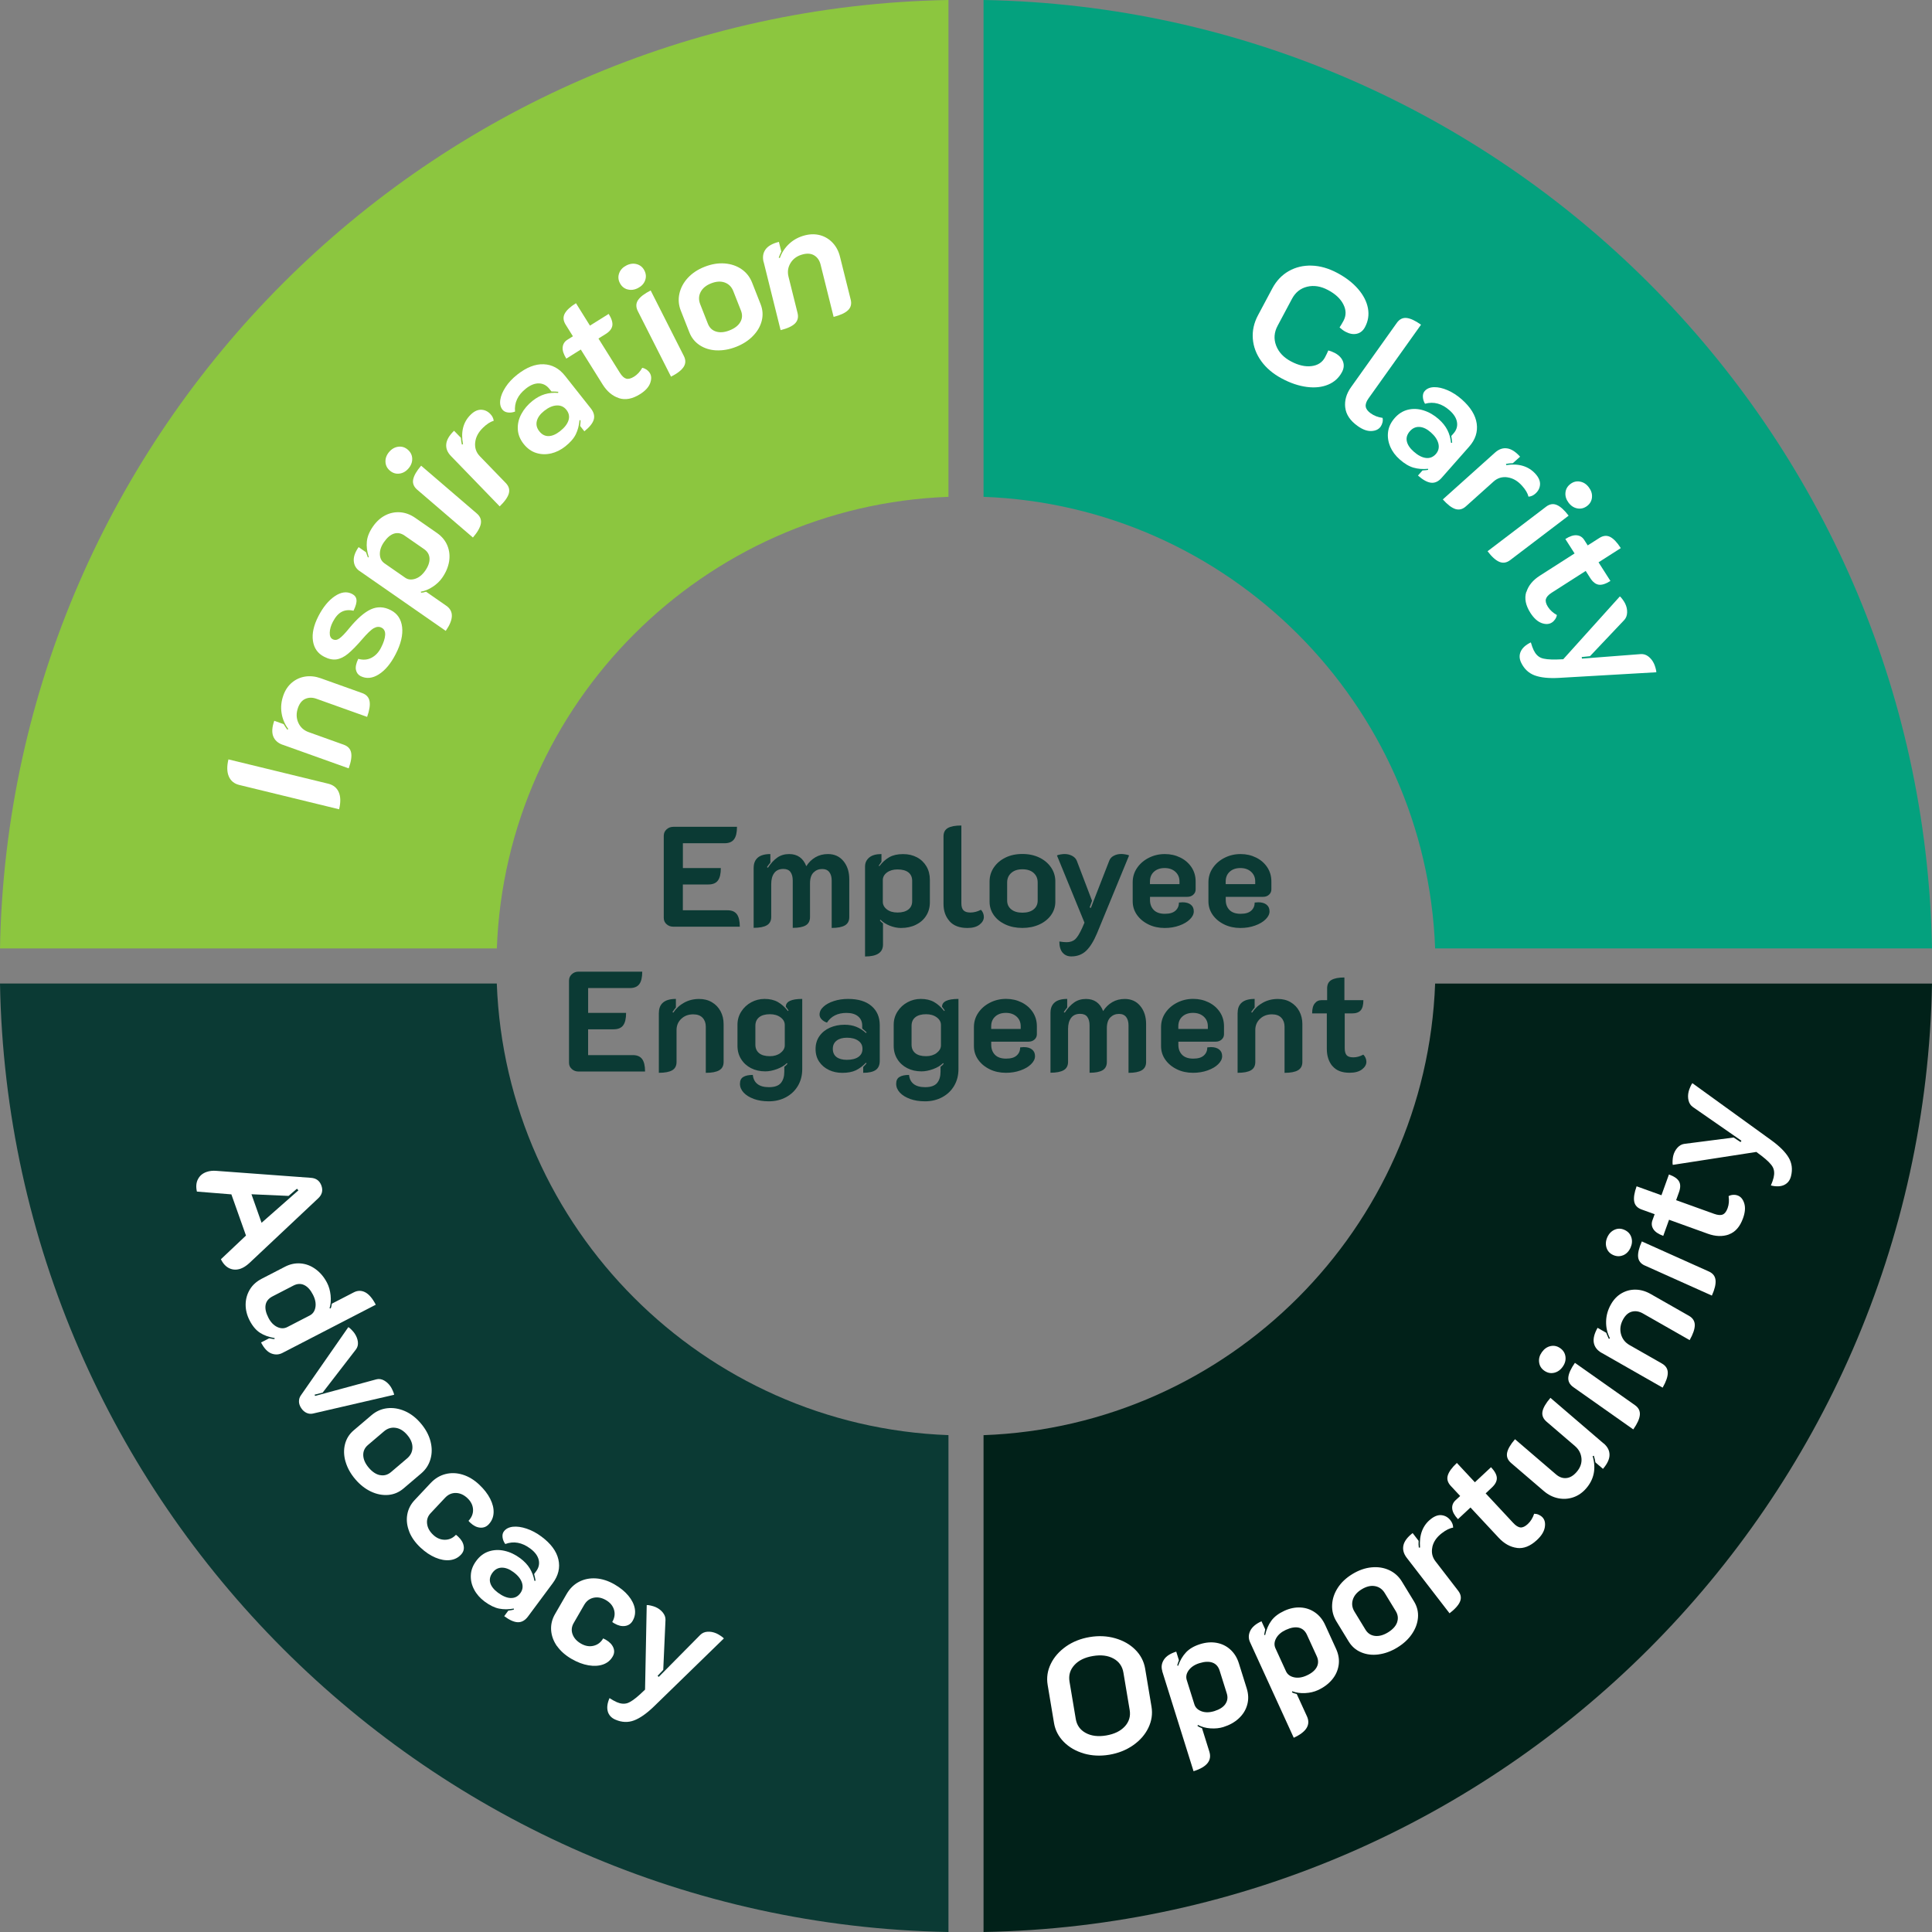 <?xml version="1.0" encoding="UTF-8"?>
<svg xmlns="http://www.w3.org/2000/svg" viewBox="0 0 500 500">
  <rect x="0" y="0" width="500" height="500" fill="#808080" stroke="none"/>
  <defs>
    <style>
      .cls-1 {
        fill: #0b3a34;
      }

      .cls-1, .cls-2, .cls-3, .cls-4, .cls-5 {
        stroke-width: 0px;
      }

      .cls-2 {
        fill: #04a17e;
      }

      .cls-3 {
        fill: #8cc63f;
      }

      .cls-4 {
        fill: #fff;
      }

      .cls-5 {
        fill: #012119;
      }
    </style>
  </defs>
  <g id="Layer_1" data-name="Layer 1">
    <g>
      <path class="cls-1" d="M245.46,371.42v128.58C111.18,497.59,2.39,388.81,0,254.53h128.57c2.33,63.4,53.48,114.55,116.88,116.88Z"/>
      <path class="cls-3" d="M245.46,0v128.58c-63.4,2.33-114.55,53.47-116.88,116.87H0C2.39,111.17,111.18,2.39,245.46,0Z"/>
      <path class="cls-2" d="M500,245.45h-128.59c-2.33-63.4-53.47-114.53-116.87-116.87V0c134.28,2.39,243.06,111.17,245.46,245.45Z"/>
      <path class="cls-5" d="M500,254.53c-2.39,134.28-111.17,243.06-245.46,245.47v-128.58c63.4-2.33,114.54-53.48,116.87-116.88h128.59Z"/>
    </g>
  </g>
  <g id="Layer_2_copy" data-name="Layer 2 copy">
    <g>
      <path class="cls-4" d="M61.93,203.15c-1.31-.32-2.21-1.05-2.71-2.21-.5-1.15-.53-2.62-.1-4.41l25.82,6.29c1.34.33,2.25,1.07,2.74,2.22.49,1.15.51,2.62.08,4.4l-25.82-6.29Z"/>
      <path class="cls-4" d="M73.15,192.75c-1.24-.44-2.06-1.19-2.45-2.22-.39-1.04-.29-2.37.28-3.99l2.43.87c.26.46.58.94.95,1.43l.25-.18c-.93-1.24-1.51-2.62-1.74-4.14-.24-1.51-.08-3.04.47-4.58.49-1.38,1.24-2.48,2.24-3.31,1-.83,2.14-1.34,3.43-1.54,1.29-.19,2.61-.05,3.96.43l10.77,3.85c1.08.39,1.71,1.08,1.9,2.09.19,1.01-.03,2.37-.63,4.07l-13.12-4.69c-1.03-.37-1.97-.36-2.84.01s-1.5,1.14-1.92,2.3c-.49,1.38-.47,2.66.06,3.86s1.43,2.02,2.7,2.47l9.07,3.25c1.08.39,1.72,1.07,1.91,2.05.2.98-.01,2.34-.63,4.07l-17.08-6.11Z"/>
      <path class="cls-4" d="M98.03,174.53c-1.65,1.04-3.22,1.19-4.71.45-.63-.33-1.04-.87-1.2-1.61-.16-.75.04-1.7.6-2.86,1.24.35,2.38.26,3.41-.27,1.03-.53,1.86-1.4,2.47-2.6.67-1.3,1.03-2.4,1.08-3.31.05-.91-.26-1.54-.92-1.88-.61-.32-1.28-.28-1.99.11-.72.39-1.73,1.36-3.05,2.9-1.44,1.67-2.67,2.92-3.67,3.74-1,.82-1.99,1.3-2.97,1.45-.98.14-2.05-.09-3.22-.7-1.63-.84-2.59-2.21-2.87-4.09-.28-1.89.19-4.03,1.43-6.43,1.2-2.32,2.6-4.03,4.22-5.13,1.62-1.1,3.11-1.3,4.49-.59.69.36,1.07.87,1.13,1.55.07.68-.19,1.61-.77,2.8-1.15-.27-2.16-.18-3.04.27s-1.65,1.33-2.32,2.62c-.5.97-.76,1.89-.79,2.76-.03.87.22,1.44.76,1.72.56.29,1.14.22,1.75-.21.61-.43,1.44-1.29,2.49-2.58,2.08-2.54,3.97-4.19,5.65-4.95,1.68-.76,3.4-.69,5.16.22,1.71.88,2.68,2.34,2.92,4.38.24,2.04-.32,4.38-1.67,7-1.26,2.45-2.71,4.19-4.36,5.23Z"/>
      <path class="cls-4" d="M93.02,147.76c-.87-.61-1.36-1.45-1.46-2.53-.1-1.08.31-2.3,1.25-3.64l1.91,1.33c.26.78.43,1.22.49,1.33l.24-.04c-.46-1.44-.64-2.79-.51-4.05.12-1.26.65-2.56,1.58-3.9.9-1.29,1.96-2.26,3.19-2.89,1.22-.63,2.52-.89,3.87-.79s2.66.59,3.91,1.46l5.58,3.88c1.27.88,2.17,1.97,2.71,3.27.53,1.29.68,2.66.45,4.11-.24,1.44-.83,2.85-1.78,4.21-.6.87-1.41,1.65-2.42,2.32-1.01.68-2.05,1.11-3.13,1.3l.08.26c.35,0,.78-.09,1.28-.26l5.23,3.63c1.98,1.37,1.93,3.54-.13,6.51l-22.32-15.51ZM111.16,144.5c-.05-.98-.53-1.78-1.42-2.4l-5.02-3.48c-.92-.64-1.83-.81-2.75-.52s-1.78,1.02-2.6,2.2c-.74,1.06-1.09,2.11-1.06,3.14.03,1.04.43,1.81,1.18,2.34l5.37,3.73c.73.51,1.59.6,2.57.29.98-.31,1.85-1.01,2.61-2.09.8-1.15,1.17-2.22,1.12-3.2Z"/>
      <path class="cls-4" d="M103.35,122.57c-.91.11-1.73-.15-2.47-.79-.72-.62-1.09-1.38-1.12-2.29-.03-.91.29-1.76.96-2.54.67-.78,1.46-1.23,2.37-1.34s1.72.14,2.44.76c.74.63,1.12,1.41,1.15,2.32.03.91-.29,1.76-.96,2.54-.67.78-1.46,1.23-2.37,1.34ZM107.97,126.73c-.89-.77-1.24-1.65-1.04-2.65s.88-2.19,2.06-3.56l14.42,12.38c.87.75,1.21,1.63,1.03,2.64-.19,1.01-.87,2.2-2.05,3.57l-14.42-12.38Z"/>
      <path class="cls-4" d="M122.97,114.54c-.13,1.39.27,2.56,1.21,3.53l6.7,6.92c.8.82,1.07,1.72.81,2.69-.26.97-1.05,2.09-2.37,3.37l-12.62-13.04c-.92-.95-1.32-1.97-1.21-3.08.11-1.1.78-2.25,2.02-3.45l1.77,1.82c.03.65.11,1.23.25,1.74l.3-.06c-.62-3.23.05-5.8,2.01-7.69.88-.86,1.78-1.27,2.68-1.25.9.02,1.69.39,2.37,1.09.52.54.81,1.13.88,1.78-.86.23-1.78.82-2.77,1.78-1.21,1.18-1.89,2.46-2.02,3.84Z"/>
      <path class="cls-4" d="M142.59,117.35c-1.31.31-2.59.26-3.83-.13s-2.32-1.17-3.25-2.34c-.92-1.17-1.43-2.43-1.5-3.77-.08-1.34.22-2.66.91-3.95s1.65-2.43,2.91-3.43c1.04-.82,2.09-1.39,3.17-1.71,1.08-.32,2.22-.43,3.44-.33l.04-.3c-.36-.04-.95-.07-1.77-.08l-.53-.67c-.73-.92-1.63-1.39-2.71-1.42-1.08-.02-2.2.42-3.37,1.35-2.09,1.65-3.03,3.64-2.81,5.95-.62.23-1.23.31-1.85.23-.61-.08-1.08-.33-1.4-.73-.53-.67-.72-1.53-.56-2.58.16-1.04.63-2.14,1.39-3.3s1.76-2.21,2.97-3.17c2.38-1.88,4.67-2.79,6.85-2.7,2.18.08,4.03,1.08,5.54,2.99l6.67,8.43c.78.99,1.04,1.96.76,2.91-.28.95-1.09,1.95-2.43,3.02l-1.09-1.38c.08-.68.12-1.17.11-1.46l-.27-.06c-.12,1.37-.44,2.6-.96,3.67-.52,1.07-1.44,2.12-2.74,3.15-1.15.91-2.38,1.51-3.69,1.82ZM147.13,108.77c.3-.96.12-1.86-.54-2.7-.64-.81-1.48-1.19-2.52-1.14-1.04.05-2.12.52-3.24,1.41-1.03.82-1.67,1.69-1.9,2.62-.23.93-.02,1.82.64,2.65.68.86,1.48,1.27,2.41,1.25.93-.02,1.91-.45,2.95-1.26,1.17-.92,1.9-1.87,2.2-2.83Z"/>
      <path class="cls-4" d="M160.14,103.02c-1.66-.55-3.05-1.72-4.18-3.52l-5.65-9.04-3.75,2.35c-.71-1.14-1.03-2.13-.94-2.96.09-.83.5-1.48,1.23-1.93l1.42-.89-1.89-3.03c-.62-1-.7-1.94-.24-2.82s1.44-1.79,2.92-2.71l3.62,5.8,4.85-3.03c.76,1.22,1.07,2.23.94,3.04-.14.81-.71,1.54-1.73,2.17l-1.86,1.16,5.54,8.86c.53.85,1.08,1.36,1.63,1.52.55.16,1.23-.01,2.04-.51.85-.53,1.56-1.29,2.12-2.29.38.07.74.22,1.1.46.35.24.63.53.85.87.46.73.48,1.62.09,2.66-.39,1.04-1.27,1.99-2.63,2.84-1.97,1.23-3.79,1.57-5.45,1.02Z"/>
      <path class="cls-4" d="M162.39,74.9c-.88-.25-1.54-.8-1.98-1.67-.43-.84-.48-1.69-.16-2.55s.94-1.51,1.86-1.98c.92-.47,1.82-.58,2.7-.33.88.25,1.53.79,1.96,1.63.44.87.5,1.73.18,2.58-.32.86-.94,1.51-1.86,1.98-.92.47-1.82.58-2.7.33ZM165.07,80.52c-.53-1.05-.51-2,.05-2.85.57-.85,1.66-1.68,3.27-2.5l8.59,16.96c.52,1.02.5,1.97-.06,2.83-.56.86-1.64,1.7-3.26,2.52l-8.59-16.96Z"/>
      <path class="cls-4" d="M185.43,90.68c-1.65-.08-3.09-.52-4.33-1.33-1.24-.81-2.14-1.92-2.69-3.33l-2.22-5.64c-.57-1.44-.69-2.9-.36-4.39.33-1.48,1.05-2.84,2.17-4.06,1.12-1.22,2.57-2.19,4.36-2.89,1.79-.7,3.51-.99,5.18-.86,1.67.13,3.13.63,4.38,1.49s2.15,2.02,2.72,3.46l2.22,5.64c.55,1.42.64,2.84.27,4.28-.37,1.44-1.14,2.75-2.29,3.92-1.15,1.18-2.6,2.11-4.33,2.79-1.74.68-3.43.98-5.07.91ZM191.6,83.34c.52-.91.57-1.89.17-2.93l-2-5.08c-.43-1.09-1.16-1.83-2.19-2.21-1.03-.38-2.21-.31-3.54.21-1.31.51-2.21,1.26-2.72,2.25-.51.98-.54,2.02-.12,3.12l2,5.08c.41,1.04,1.12,1.72,2.13,2.03s2.18.21,3.48-.31c1.33-.52,2.26-1.24,2.78-2.15Z"/>
      <path class="cls-4" d="M197.62,67.84c-.32-1.28-.15-2.37.49-3.27s1.81-1.56,3.47-1.97l.62,2.5c-.24.47-.46,1-.67,1.58l.29.1c.52-1.46,1.35-2.71,2.48-3.74,1.13-1.04,2.49-1.75,4.08-2.15,1.42-.35,2.75-.34,4,.02,1.24.37,2.3,1.04,3.18,2s1.49,2.14,1.83,3.53l2.77,11.1c.28,1.11.05,2.03-.69,2.74-.74.72-1.98,1.29-3.73,1.73l-3.37-13.52c-.26-1.06-.79-1.84-1.58-2.35-.79-.51-1.79-.62-2.98-.32-1.42.35-2.48,1.08-3.18,2.19-.7,1.11-.89,2.31-.56,3.62l2.33,9.35c.28,1.11.06,2.02-.65,2.73-.71.71-1.95,1.29-3.73,1.73l-4.38-17.61Z"/>
    </g>
    <g>
      <path class="cls-4" d="M280.51,453.8c-2.08-.6-3.8-1.59-5.19-2.99-1.38-1.39-2.23-3.03-2.54-4.89l-1.65-9.88c-.31-1.87-.04-3.68.81-5.43.85-1.76,2.17-3.25,3.93-4.5,1.77-1.24,3.81-2.05,6.13-2.44,2.32-.39,4.52-.29,6.61.31,2.09.6,3.83,1.58,5.21,2.97,1.38,1.38,2.22,3.01,2.54,4.87l1.65,9.88c.31,1.87.04,3.68-.81,5.45-.85,1.77-2.17,3.28-3.95,4.52s-3.83,2.06-6.15,2.45c-2.32.39-4.52.28-6.59-.31ZM291.11,446.79c1.1-1.22,1.52-2.63,1.25-4.24l-1.62-9.67c-.27-1.64-1.13-2.86-2.57-3.65-1.44-.79-3.22-1.01-5.34-.65-2.09.35-3.69,1.13-4.79,2.35-1.11,1.22-1.52,2.64-1.25,4.28l1.62,9.67c.27,1.61,1.12,2.81,2.56,3.6,1.44.79,3.21,1.01,5.3.66,2.12-.36,3.73-1.14,4.84-2.36Z"/>
      <path class="cls-4" d="M300.8,432.45c-.32-1.01-.18-1.98.4-2.9.58-.92,1.65-1.62,3.21-2.11l.69,2.22c-.27.77-.41,1.23-.43,1.35l.21.11c.52-1.42,1.21-2.59,2.08-3.51s2.08-1.62,3.64-2.11c1.5-.47,2.93-.58,4.29-.33,1.35.25,2.54.83,3.54,1.75,1.01.92,1.74,2.1,2.19,3.55l2.03,6.48c.46,1.48.51,2.89.13,4.24-.37,1.35-1.1,2.52-2.17,3.52-1.07,1-2.4,1.74-3.99,2.24-1.01.32-2.12.43-3.34.35-1.21-.08-2.3-.38-3.27-.89l-.1.26c.28.21.67.41,1.17.58l1.9,6.07c.72,2.3-.64,3.99-4.09,5.07l-8.12-25.93ZM317.13,440.99c.56-.81.68-1.73.35-2.77l-1.83-5.83c-.33-1.07-.95-1.77-1.85-2.1-.9-.33-2.03-.29-3.4.14-1.23.38-2.15,1-2.76,1.83-.61.84-.78,1.69-.5,2.57l1.96,6.24c.27.85.88,1.45,1.85,1.81.97.36,2.08.34,3.34-.05,1.34-.42,2.29-1.03,2.85-1.84Z"/>
      <path class="cls-4" d="M323.51,425c-.44-.96-.43-1.94.04-2.92.46-.98,1.44-1.82,2.92-2.5l.97,2.11c-.17.8-.26,1.27-.26,1.4l.23.08c.33-1.48.87-2.72,1.62-3.74.75-1.02,1.87-1.87,3.35-2.55,1.43-.66,2.84-.94,4.22-.86,1.38.08,2.62.51,3.74,1.29s1.99,1.86,2.62,3.25l2.82,6.18c.64,1.41.87,2.8.66,4.19s-.77,2.64-1.71,3.76c-.94,1.12-2.16,2.03-3.67,2.72-.96.44-2.05.7-3.27.76-1.21.07-2.33-.09-3.36-.47l-.07.27c.3.18.71.32,1.23.43l2.65,5.79c1,2.19-.14,4.04-3.42,5.54l-11.3-24.71ZM340.78,431.43c.45-.87.45-1.8,0-2.79l-2.54-5.55c-.46-1.02-1.17-1.63-2.1-1.85-.94-.22-2.05-.03-3.36.57-1.17.54-2.01,1.26-2.51,2.16-.5.91-.56,1.78-.18,2.61l2.72,5.94c.37.81,1.06,1.33,2.06,1.56,1,.23,2.11.08,3.31-.47,1.28-.58,2.14-1.31,2.6-2.18Z"/>
      <path class="cls-4" d="M356.75,428.17c-1.64.21-3.13.02-4.5-.56s-2.44-1.52-3.23-2.82l-3.16-5.18c-.81-1.32-1.18-2.74-1.11-4.26.07-1.52.54-2.98,1.44-4.38.89-1.4,2.16-2.6,3.8-3.6,1.64-1,3.29-1.58,4.96-1.74,1.67-.16,3.19.08,4.57.72s2.47,1.62,3.28,2.94l3.16,5.18c.79,1.3,1.13,2.69,1.01,4.17-.12,1.48-.65,2.9-1.58,4.26-.93,1.36-2.2,2.52-3.79,3.49-1.59.97-3.21,1.56-4.84,1.77ZM361.56,419.87c.35-.99.24-1.96-.34-2.92l-2.84-4.66c-.61-1-1.46-1.61-2.53-1.8-1.08-.2-2.23.08-3.45.82-1.2.73-1.96,1.62-2.29,2.68-.33,1.06-.19,2.09.42,3.09l2.84,4.66c.58.96,1.4,1.5,2.45,1.63,1.05.13,2.18-.17,3.38-.9,1.22-.75,2.01-1.61,2.37-2.6Z"/>
      <path class="cls-4" d="M370.69,400.41c-.29,1.36-.02,2.58.8,3.64l5.88,7.63c.7.91.87,1.83.5,2.76-.37.93-1.28,1.96-2.73,3.08l-11.08-14.37c-.8-1.04-1.09-2.11-.86-3.19.23-1.08,1.03-2.15,2.39-3.2l1.55,2.01c-.04.65-.03,1.23.05,1.75l.31-.02c-.25-3.28.7-5.76,2.86-7.42.97-.75,1.91-1.07,2.8-.94.89.12,1.64.57,2.23,1.34.46.59.68,1.21.68,1.87-.88.13-1.86.62-2.95,1.46-1.34,1.03-2.15,2.23-2.44,3.59Z"/>
      <path class="cls-4" d="M392.6,400.6c-1.74-.22-3.33-1.11-4.77-2.66l-7.27-7.8-3.24,3.02c-.92-.99-1.41-1.9-1.49-2.73-.07-.83.21-1.54.83-2.13l1.23-1.14-2.43-2.61c-.8-.86-1.06-1.77-.77-2.72.29-.95,1.07-2.03,2.35-3.22l4.66,5,4.18-3.9c.98,1.05,1.48,1.98,1.5,2.81.02.82-.41,1.64-1.29,2.46l-1.6,1.5,7.12,7.64c.68.74,1.31,1.13,1.89,1.18s1.21-.25,1.9-.89c.73-.68,1.28-1.57,1.64-2.65.38,0,.77.07,1.16.24s.72.4,1,.69c.59.63.78,1.49.59,2.59-.19,1.1-.87,2.2-2.05,3.29-1.7,1.58-3.42,2.26-5.15,2.04Z"/>
      <path class="cls-4" d="M415.02,373.54c1.02.88,1.53,1.87,1.52,2.98,0,1.11-.57,2.31-1.69,3.62l-1.96-1.68c-.08-.56-.22-1.13-.41-1.71l-.3.08c.92,3.2.37,5.98-1.65,8.33-.95,1.11-2.06,1.89-3.33,2.33-1.27.44-2.58.53-3.93.26-1.35-.27-2.61-.9-3.76-1.89l-8.42-7.22c-.89-.76-1.24-1.64-1.06-2.63.19-.99.87-2.17,2.05-3.54l10.61,9.1c.85.73,1.75,1.05,2.69.95.95-.09,1.84-.63,2.68-1.61.93-1.09,1.34-2.26,1.22-3.51-.12-1.25-.69-2.32-1.71-3.19l-7.31-6.27c-.89-.76-1.25-1.64-1.07-2.62.18-.98.87-2.17,2.06-3.56l13.74,11.79Z"/>
      <path class="cls-4" d="M402.18,355.28c-.89.2-1.73.01-2.53-.55-.77-.54-1.22-1.27-1.33-2.18-.12-.91.12-1.78.72-2.62.6-.84,1.34-1.36,2.23-1.56.89-.19,1.72-.02,2.5.53.8.56,1.25,1.29,1.37,2.2s-.12,1.78-.72,2.62c-.59.84-1.34,1.36-2.23,1.56ZM407.17,358.98c-.96-.68-1.39-1.52-1.29-2.54.1-1.01.67-2.26,1.71-3.74l15.53,10.95c.94.66,1.36,1.5,1.27,2.53-.09,1.02-.66,2.27-1.7,3.75l-15.53-10.95Z"/>
      <path class="cls-4" d="M414.51,350.13c-1.15-.65-1.82-1.52-2.03-2.61-.2-1.09.12-2.38.97-3.88l2.24,1.28c.18.5.41,1.02.68,1.58l.28-.14c-.7-1.39-1.03-2.84-.99-4.38.03-1.53.45-3.01,1.26-4.43.72-1.27,1.65-2.23,2.78-2.87,1.13-.64,2.34-.95,3.64-.92,1.3.03,2.57.4,3.82,1.11l9.94,5.66c1,.57,1.5,1.37,1.51,2.39,0,1.03-.44,2.33-1.33,3.9l-12.1-6.9c-.95-.54-1.88-.7-2.79-.48-.92.22-1.68.87-2.29,1.94-.72,1.27-.93,2.54-.61,3.81.32,1.27,1.06,2.24,2.23,2.91l8.37,4.77c1,.57,1.51,1.35,1.53,2.36.02,1-.42,2.3-1.33,3.89l-15.76-8.99Z"/>
      <path class="cls-4" d="M420.08,324.85c-.84.36-1.7.34-2.59-.05-.86-.39-1.44-1.01-1.72-1.88s-.22-1.77.2-2.71c.42-.94,1.05-1.59,1.89-1.96s1.69-.35,2.55.04c.89.4,1.48,1.03,1.77,1.9.29.87.22,1.77-.2,2.71-.42.94-1.05,1.59-1.89,1.96ZM425.69,327.53c-1.07-.48-1.65-1.23-1.75-2.25-.09-1.01.23-2.35.97-4l17.34,7.78c1.05.47,1.62,1.21,1.73,2.24.11,1.02-.21,2.36-.95,4l-17.34-7.78Z"/>
      <path class="cls-4" d="M447.44,319.48c-1.65.59-3.47.53-5.46-.19l-10.03-3.62-1.5,4.17c-1.27-.46-2.12-1.04-2.57-1.75-.45-.71-.52-1.47-.23-2.28l.57-1.58-3.36-1.21c-1.11-.4-1.75-1.09-1.93-2.07-.18-.98.03-2.29.62-3.94l6.43,2.32,1.94-5.38c1.35.49,2.22,1.09,2.62,1.81.4.72.39,1.65-.02,2.78l-.74,2.06,9.83,3.54c.95.34,1.68.4,2.22.18s.96-.77,1.28-1.66c.34-.94.42-1.98.25-3.11.34-.18.72-.29,1.14-.32.42-.03.82.02,1.2.16.81.29,1.38.97,1.71,2.04.33,1.06.23,2.35-.32,3.86-.79,2.19-2,3.57-3.65,4.17Z"/>
      <path class="cls-4" d="M461.79,306.64c-.9.45-2.07.5-3.49.16.34-.8.58-1.48.71-2.04.25-1.06.18-1.97-.23-2.73-.41-.76-1.36-1.72-2.85-2.87l-1.39-1.04-21.63,3.35c-.06-.22-.08-.59-.05-1.09.03-.51.09-.92.16-1.22.19-.81.55-1.51,1.06-2.09.51-.58,1.1-.93,1.77-1.03l12.82-1.65,1.79,1.18.22-.35-12.55-8.71c-.58-.4-.96-.97-1.14-1.71s-.17-1.51.03-2.32c.07-.31.21-.69.41-1.16.2-.47.38-.8.55-1l20.5,14.82c2.11,1.54,3.58,3.02,4.42,4.44.84,1.42,1.05,3.01.62,4.77-.26,1.09-.84,1.85-1.75,2.3Z"/>
    </g>
    <g>
      <path class="cls-4" d="M326.42,93.47c-1.3-1.8-2.03-3.73-2.19-5.8s.28-4.09,1.33-6.06l3.72-6.98c1.05-1.97,2.47-3.46,4.26-4.48,1.79-1.01,3.77-1.48,5.94-1.41,2.17.07,4.37.7,6.6,1.89,2.23,1.19,4.03,2.58,5.4,4.17,1.37,1.59,2.22,3.25,2.54,4.96.32,1.71.07,3.34-.76,4.89-.5.94-1.2,1.51-2.11,1.72-.91.21-1.88.04-2.92-.51-.51-.27-1.02-.64-1.55-1.12.37-.58.72-1.16,1.03-1.74.71-1.34.7-2.75-.04-4.21-.74-1.47-2.06-2.71-3.96-3.72-1.87-1-3.68-1.29-5.41-.87-1.74.42-3.05,1.47-3.94,3.14l-3.72,6.98c-.9,1.69-1.03,3.4-.38,5.11s1.93,3.08,3.85,4.1c1.9,1.01,3.66,1.42,5.3,1.22s2.8-.96,3.5-2.27c.32-.61.61-1.2.86-1.79.7.21,1.26.43,1.69.66,1.06.57,1.76,1.3,2.1,2.19.33.89.25,1.82-.27,2.78-.8,1.49-1.99,2.57-3.58,3.23-1.59.66-3.42.86-5.51.59-2.08-.27-4.24-.99-6.46-2.18-2.25-1.2-4.03-2.7-5.33-4.5Z"/>
      <path class="cls-4" d="M348.14,105.46c-.2-1.82.3-3.58,1.52-5.28l11.82-16.6c.68-.96,1.52-1.39,2.53-1.29,1,.1,2.25.68,3.75,1.74l-13.6,19.09c-.56.79-.8,1.5-.71,2.11.09.61.52,1.19,1.29,1.74.86.62,1.88,1.01,3.07,1.18.08.38.08.77-.02,1.17-.1.41-.26.77-.49,1.1-.5.7-1.29,1.08-2.38,1.13-1.09.05-2.28-.38-3.56-1.3-1.94-1.38-3.01-2.98-3.21-4.79Z"/>
      <path class="cls-4" d="M359.79,115.58c-.53-1.24-.72-2.5-.56-3.79.16-1.29.74-2.49,1.72-3.61.99-1.12,2.13-1.83,3.44-2.15,1.31-.31,2.66-.25,4.05.19,1.39.44,2.69,1.19,3.89,2.25.99.87,1.74,1.81,2.25,2.81s.82,2.11.94,3.32l.3-.02c-.02-.36-.1-.95-.23-1.75l.57-.64c.78-.88,1.08-1.86.91-2.92-.17-1.07-.81-2.09-1.93-3.08-2-1.76-4.12-2.33-6.35-1.7-.34-.57-.52-1.16-.55-1.78-.03-.62.13-1.12.47-1.51.57-.64,1.38-.98,2.44-1s2.22.24,3.49.79,2.49,1.34,3.65,2.36c2.28,2.01,3.57,4.1,3.88,6.26.31,2.16-.34,4.16-1.96,5.99l-7.11,8.06c-.83.95-1.74,1.37-2.72,1.27-.98-.1-2.12-.72-3.41-1.86l1.17-1.32c.69-.04,1.17-.09,1.45-.15v-.27c-1.36.13-2.62.03-3.77-.3s-2.35-1.04-3.59-2.14c-1.1-.97-1.91-2.07-2.45-3.3ZM369.03,118.52c1,.12,1.85-.22,2.56-1.01.68-.77.91-1.67.67-2.68-.24-1.01-.89-1.99-1.97-2.94-.99-.87-1.96-1.34-2.92-1.4-.96-.06-1.79.31-2.49,1.1-.72.82-.99,1.68-.8,2.59.19.91.78,1.8,1.77,2.68,1.12.99,2.18,1.54,3.18,1.66Z"/>
      <path class="cls-4" d="M390.14,123.53c-1.38-.19-2.57.17-3.58,1.07l-7.17,6.43c-.85.77-1.76,1-2.72.71-.96-.3-2.05-1.13-3.27-2.49l13.51-12.12c.98-.88,2.02-1.25,3.12-1.09,1.1.15,2.22.87,3.37,2.15l-1.89,1.69c-.65,0-1.23.07-1.75.18l.04.31c3.25-.49,5.79.27,7.61,2.3.82.92,1.2,1.83,1.15,2.73-.06.9-.45,1.67-1.18,2.33-.55.5-1.16.77-1.81.81-.2-.86-.75-1.81-1.67-2.83-1.13-1.26-2.38-1.98-3.76-2.17Z"/>
      <path class="cls-4" d="M400.1,131.15c.94-.71,1.87-.87,2.81-.46.94.4,1.95,1.32,3.05,2.76l-15.13,11.51c-.91.69-1.84.84-2.79.45-.95-.4-1.97-1.31-3.06-2.75l15.13-11.51ZM405.14,127.5c.08-.91.51-1.66,1.29-2.25.75-.57,1.58-.78,2.48-.61.9.16,1.66.65,2.28,1.48.62.82.9,1.69.81,2.6-.08.91-.5,1.65-1.25,2.22-.78.59-1.61.8-2.51.64s-1.66-.65-2.29-1.48c-.62-.82-.9-1.69-.81-2.6Z"/>
      <path class="cls-4" d="M395.04,153.19c.53-1.67,1.69-3.07,3.48-4.21l8.98-5.75-2.39-3.73c1.13-.73,2.12-1.05,2.95-.97.83.08,1.48.48,1.94,1.21l.9,1.41,3.01-1.92c.99-.63,1.93-.72,2.81-.27s1.8,1.42,2.74,2.89l-5.76,3.68,3.08,4.82c-1.21.77-2.22,1.09-3.03.97-.81-.13-1.54-.7-2.19-1.71l-1.18-1.85-8.8,5.63c-.85.54-1.34,1.09-1.5,1.65-.15.56.02,1.23.53,2.03.54.84,1.31,1.54,2.31,2.1-.06.38-.21.75-.45,1.1s-.52.64-.86.85c-.72.46-1.61.5-2.66.12-1.04-.39-2-1.26-2.87-2.61-1.25-1.96-1.61-3.77-1.08-5.44Z"/>
      <path class="cls-4" d="M393.58,168.58c.42-.92,1.29-1.69,2.6-2.33.24.84.49,1.51.74,2.03.47.98,1.11,1.64,1.9,1.97.8.33,2.14.47,4.02.43l1.73-.07,14.65-16.26c.19.13.43.4.73.82s.51.76.65,1.05c.36.75.53,1.51.5,2.29s-.27,1.42-.72,1.92l-8.89,9.39-2.14.22.05.41,15.23-1.17c.71-.05,1.36.15,1.96.61.6.46,1.08,1.06,1.44,1.81.14.28.28.67.42,1.16.14.49.21.86.21,1.12l-25.26,1.46c-2.6.14-4.68-.08-6.23-.65-1.55-.58-2.72-1.68-3.5-3.3-.48-1.01-.52-1.97-.1-2.89Z"/>
    </g>
    <g>
      <path class="cls-1" d="M171.79,216.23c0-.61.24-1.14.72-1.59.48-.44,1.06-.66,1.75-.66h16.47c0,1.48-.25,2.55-.76,3.23-.5.68-1.32,1.02-2.46,1.02h-10.78v6.42h9.82c0,1.48-.25,2.55-.76,3.23-.5.68-1.32,1.02-2.46,1.02h-6.61v6.68h11.56c1.11,0,1.91.34,2.42,1.02.5.68.76,1.75.76,3.23h-17.21c-.69,0-1.27-.22-1.75-.65-.48-.43-.72-.97-.72-1.61v-21.34Z"/>
      <path class="cls-1" d="M195.05,224.57c0-1.13.36-2.01,1.07-2.62s1.8-.92,3.25-.92v2.21c-.44.54-.74.94-.89,1.18l.26.15c.76-1.16,1.58-2.04,2.44-2.64.86-.6,1.88-.9,3.06-.9,2.14,0,3.62,1.05,4.43,3.14.61-.98,1.4-1.75,2.36-2.31s2.04-.83,3.25-.83c1.67,0,3.01.61,4.01,1.83,1,1.22,1.5,2.78,1.5,4.67v9.82c0,.98-.38,1.7-1.13,2.14-.75.44-1.89.66-3.42.66v-12.26c0-.91-.2-1.64-.61-2.18-.41-.54-1.03-.81-1.86-.81-.89,0-1.63.3-2.23.9-.6.6-.91,1.54-.91,2.82v8.71c0,.98-.36,1.7-1.09,2.14-.73.44-1.85.66-3.38.66v-12.26c0-.94-.2-1.67-.59-2.2-.39-.53-1.01-.79-1.85-.79-1.03,0-1.82.35-2.34,1.05-.53.7-.79,1.66-.79,2.86v8.53c0,.98-.38,1.7-1.13,2.14-.75.44-1.89.66-3.42.66v-15.58Z"/>
      <path class="cls-1" d="M223.88,224.2c0-.91.36-1.67,1.07-2.27.71-.6,1.77-.9,3.17-.9v1.99c-.42.57-.65.9-.7,1l.15.15c.79-1.03,1.66-1.81,2.6-2.34.95-.53,2.12-.79,3.53-.79s2.55.28,3.6.83c1.05.55,1.86,1.34,2.46,2.34.59,1.01.89,2.17.89,3.47v5.83c0,1.33-.33,2.5-.98,3.51s-1.54,1.78-2.68,2.33-2.41.81-3.84.81c-.91,0-1.85-.19-2.83-.57-.97-.38-1.79-.9-2.46-1.57l-.15.18c.17.25.44.5.81.78v5.46c0,2.07-1.55,3.1-4.65,3.1v-23.33ZM235.07,235.39c.67-.52,1-1.24,1-2.18v-5.24c0-.96-.33-1.69-.98-2.2-.65-.5-1.59-.76-2.82-.76-1.11,0-2.02.27-2.73.79-.71.53-1.07,1.19-1.07,1.98v5.61c0,.76.35,1.42,1.05,1.96.7.54,1.62.81,2.75.81,1.21,0,2.14-.26,2.81-.78Z"/>
      <path class="cls-1" d="M245.75,238.4c-1.05-1.17-1.57-2.65-1.57-4.45v-17.5c0-1.01.38-1.73,1.13-2.16s1.91-.65,3.49-.65v20.12c0,.84.18,1.45.55,1.83.37.38.96.57,1.77.57.91,0,1.82-.23,2.73-.7.25.22.44.5.57.83.13.33.2.67.2,1.02,0,.74-.37,1.4-1.11,1.98-.74.58-1.79.87-3.14.87-2.04,0-3.59-.58-4.63-1.75Z"/>
      <path class="cls-1" d="M260.26,239.28c-1.29-.58-2.31-1.38-3.05-2.42s-1.11-2.2-1.11-3.51v-5.21c0-1.33.36-2.53,1.09-3.62.73-1.08,1.73-1.94,3.01-2.57,1.28-.63,2.74-.94,4.39-.94s3.12.31,4.41.94c1.29.63,2.3,1.48,3.03,2.57.73,1.08,1.09,2.29,1.09,3.62v5.21c0,1.31-.38,2.47-1.13,3.51-.75,1.03-1.77,1.84-3.06,2.42-1.29.58-2.74.87-4.34.87s-3.05-.29-4.34-.87ZM267.5,235.35c.7-.57,1.05-1.33,1.05-2.29v-4.69c0-1.01-.35-1.83-1.05-2.46-.7-.63-1.67-.94-2.9-.94s-2.17.31-2.88.94c-.71.63-1.07,1.45-1.07,2.46v4.69c0,.96.36,1.72,1.07,2.29.71.57,1.67.85,2.88.85s2.2-.28,2.9-.85Z"/>
      <path class="cls-1" d="M274.99,246.54c-.55-.66-.83-1.62-.83-2.88.74.12,1.35.18,1.85.18.93,0,1.68-.25,2.23-.74.55-.49,1.16-1.48,1.83-2.95l.59-1.37-7.12-17.39c.17-.1.47-.18.9-.26.43-.07.78-.11,1.05-.11.71,0,1.37.15,1.96.46.59.31,1,.73,1.22,1.27l3.95,10.37-.63,1.73.33.11,4.76-12.22c.22-.57.62-1,1.2-1.29.58-.3,1.22-.44,1.94-.44.27,0,.62.04,1.05.11.43.07.74.16.94.26l-8.27,20.08c-.86,2.07-1.8,3.59-2.82,4.58-1.02.98-2.31,1.48-3.86,1.48-.96,0-1.72-.33-2.27-1Z"/>
      <path class="cls-1" d="M297.24,239.25c-1.25-.6-2.25-1.43-2.99-2.47-.74-1.05-1.11-2.22-1.11-3.53v-4.91c0-1.38.38-2.62,1.14-3.73.76-1.11,1.78-1.98,3.05-2.62,1.27-.64,2.64-.96,4.12-.96s2.79.3,4.01.9c1.22.6,2.18,1.44,2.9,2.51.71,1.07,1.07,2.3,1.07,3.67v2.07c0,.54-.2,1-.61,1.37s-.92.55-1.53.55h-9.67v.81c0,1.06.32,1.92.96,2.58.64.66,1.6,1,2.88,1s2.15-.27,2.75-.81c.6-.54.9-1.24.9-2.1.44-.05.75-.07.92-.07.91,0,1.62.2,2.14.61.52.41.78.98.78,1.72s-.33,1.4-1,2.07c-.66.66-1.58,1.21-2.73,1.62-1.16.42-2.42.63-3.8.63-1.53,0-2.92-.3-4.17-.9ZM305.25,228.82v-.7c0-1.03-.36-1.87-1.07-2.51-.71-.64-1.64-.96-2.77-.96s-2.05.31-2.75.94c-.7.63-1.05,1.47-1.05,2.53v.7h7.64Z"/>
      <path class="cls-1" d="M316.84,239.25c-1.25-.6-2.25-1.43-2.99-2.47-.74-1.05-1.11-2.22-1.11-3.53v-4.91c0-1.38.38-2.62,1.14-3.73.76-1.11,1.78-1.98,3.05-2.62,1.27-.64,2.64-.96,4.12-.96s2.79.3,4.01.9c1.22.6,2.18,1.44,2.9,2.51.71,1.07,1.07,2.3,1.07,3.67v2.07c0,.54-.2,1-.61,1.37s-.92.55-1.53.55h-9.67v.81c0,1.06.32,1.92.96,2.58.64.66,1.6,1,2.88,1s2.15-.27,2.75-.81c.6-.54.9-1.24.9-2.1.44-.05.75-.07.92-.07.91,0,1.62.2,2.14.61.52.41.78.98.78,1.72s-.33,1.4-1,2.07c-.66.66-1.58,1.21-2.73,1.62-1.16.42-2.42.63-3.8.63-1.53,0-2.92-.3-4.17-.9ZM324.85,228.82v-.7c0-1.03-.36-1.87-1.07-2.51-.71-.64-1.64-.96-2.77-.96s-2.05.31-2.75.94c-.7.63-1.05,1.47-1.05,2.53v.7h7.64Z"/>
      <path class="cls-1" d="M147.27,253.71c0-.62.24-1.14.72-1.59.48-.44,1.06-.66,1.75-.66h16.47c0,1.48-.25,2.55-.76,3.23-.5.68-1.32,1.02-2.46,1.02h-10.78v6.42h9.82c0,1.48-.25,2.55-.76,3.23-.5.68-1.32,1.02-2.46,1.02h-6.61v6.68h11.56c1.11,0,1.91.34,2.42,1.02.5.68.76,1.75.76,3.23h-17.21c-.69,0-1.27-.21-1.75-.65-.48-.43-.72-.96-.72-1.61v-21.34Z"/>
      <path class="cls-1" d="M170.53,262.06c0-1.13.36-2.01,1.09-2.62.73-.61,1.83-.92,3.3-.92v2.22c-.29.34-.59.74-.89,1.18l.22.15c.74-1.11,1.69-1.98,2.84-2.6,1.16-.63,2.44-.94,3.84-.94,1.26,0,2.36.28,3.32.85s1.7,1.34,2.23,2.33c.53.99.79,2.09.79,3.32v9.82c0,.98-.38,1.7-1.14,2.14-.76.44-1.92.66-3.47.66v-11.96c0-.93-.28-1.7-.83-2.29-.55-.59-1.36-.89-2.42-.89-1.25,0-2.29.39-3.1,1.16s-1.22,1.74-1.22,2.9v8.27c0,.98-.37,1.7-1.11,2.14-.74.44-1.9.66-3.47.66v-15.58Z"/>
      <path class="cls-1" d="M195.12,284.41c-1.13-.41-2.02-.95-2.66-1.64-.64-.69-.96-1.45-.96-2.29s.29-1.43.87-1.77c.58-.35,1.4-.52,2.46-.52.1,1.01.49,1.79,1.18,2.34.69.55,1.69.83,2.99.83,1.45,0,2.48-.36,3.08-1.07.6-.71.9-1.7.9-2.95v-1.26c.37-.27.64-.53.81-.77l-.15-.18c-.64.64-1.5,1.16-2.57,1.55-1.07.39-2.07.59-3.01.59-1.38,0-2.61-.28-3.69-.83-1.08-.55-1.94-1.33-2.57-2.34-.63-1.01-.94-2.15-.94-3.43v-5.5c0-1.23.33-2.36.98-3.38s1.51-1.82,2.58-2.4c1.07-.58,2.22-.87,3.45-.87,1.35,0,2.5.27,3.45.81.95.54,1.81,1.32,2.6,2.33l.15-.15c-.12-.22-.36-.54-.7-.96,0-1.35,1.42-2.03,4.25-2.03v18.16c0,1.62-.37,3.06-1.11,4.32-.74,1.26-1.77,2.24-3.08,2.95-1.32.71-2.8,1.07-4.45,1.07-1.45,0-2.74-.2-3.88-.61ZM201.99,272.49c.74-.55,1.11-1.21,1.11-1.97v-5.24c0-.79-.36-1.45-1.09-1.99-.73-.54-1.64-.81-2.75-.81-1.21,0-2.14.26-2.79.78-.65.52-.98,1.26-.98,2.22v4.87c0,.94.32,1.67.96,2.2.64.53,1.57.79,2.81.79,1.08,0,1.99-.28,2.73-.83Z"/>
      <path class="cls-1" d="M214.52,276.9c-1.05-.49-1.88-1.2-2.51-2.12-.63-.92-.94-2.02-.94-3.3s.33-2.39,1-3.34c.67-.95,1.57-1.67,2.71-2.18,1.14-.5,2.41-.76,3.78-.76,1.13,0,2.15.18,3.05.54.9.36,1.73.89,2.49,1.61l.18-.18c-.22-.22-.6-.55-1.14-1v-.74c0-1.01-.36-1.81-1.07-2.4-.71-.59-1.71-.89-2.99-.89-2.29,0-3.97.84-5.06,2.51-.54-.17-1-.45-1.37-.83-.37-.38-.55-.79-.55-1.24,0-.74.33-1.42,1-2.03.66-.62,1.56-1.11,2.7-1.48,1.13-.37,2.36-.55,3.69-.55,2.61,0,4.63.61,6.05,1.83,1.43,1.22,2.14,2.87,2.14,4.96v9.23c0,1.08-.34,1.87-1.03,2.36s-1.77.74-3.25.74v-1.51c.42-.42.7-.73.85-.92l-.15-.18c-.81.86-1.68,1.51-2.6,1.96-.92.44-2.1.66-3.53.66-1.25,0-2.41-.25-3.45-.74ZM222.14,273.54c.71-.49,1.07-1.19,1.07-2.1s-.36-1.59-1.09-2.1c-.73-.52-1.7-.78-2.93-.78-1.13,0-2.03.25-2.68.76-.65.5-.98,1.21-.98,2.12s.32,1.64.96,2.12c.64.48,1.53.72,2.66.72,1.28,0,2.28-.25,2.99-.74Z"/>
      <path class="cls-1" d="M235.55,284.41c-1.13-.41-2.02-.95-2.66-1.64-.64-.69-.96-1.45-.96-2.29s.29-1.43.87-1.77c.58-.35,1.4-.52,2.46-.52.1,1.01.49,1.79,1.18,2.34.69.55,1.69.83,2.99.83,1.45,0,2.48-.36,3.08-1.07.6-.71.9-1.7.9-2.95v-1.26c.37-.27.64-.53.81-.77l-.15-.18c-.64.64-1.5,1.16-2.57,1.55-1.07.39-2.07.59-3.01.59-1.38,0-2.61-.28-3.69-.83-1.08-.55-1.94-1.33-2.57-2.34-.63-1.01-.94-2.15-.94-3.43v-5.5c0-1.23.33-2.36.98-3.38s1.51-1.82,2.58-2.4c1.07-.58,2.22-.87,3.45-.87,1.35,0,2.5.27,3.45.81.95.54,1.81,1.32,2.6,2.33l.15-.15c-.12-.22-.36-.54-.7-.96,0-1.35,1.42-2.03,4.25-2.03v18.16c0,1.62-.37,3.06-1.11,4.32-.74,1.26-1.77,2.24-3.08,2.95-1.32.71-2.8,1.07-4.45,1.07-1.45,0-2.74-.2-3.88-.61ZM242.41,272.49c.74-.55,1.11-1.21,1.11-1.97v-5.24c0-.79-.36-1.45-1.09-1.99-.73-.54-1.64-.81-2.75-.81-1.21,0-2.14.26-2.79.78-.65.52-.98,1.26-.98,2.22v4.87c0,.94.32,1.67.96,2.2.64.53,1.57.79,2.81.79,1.08,0,1.99-.28,2.73-.83Z"/>
      <path class="cls-1" d="M256.15,276.73c-1.25-.6-2.25-1.43-2.99-2.47-.74-1.05-1.11-2.22-1.11-3.53v-4.91c0-1.38.38-2.62,1.14-3.73.76-1.11,1.78-1.98,3.05-2.62,1.27-.64,2.64-.96,4.12-.96s2.79.3,4.01.9c1.22.6,2.18,1.44,2.9,2.51.71,1.07,1.07,2.3,1.07,3.67v2.07c0,.54-.2,1-.61,1.37s-.92.55-1.53.55h-9.67v.81c0,1.06.32,1.92.96,2.58.64.66,1.6,1,2.88,1s2.15-.27,2.75-.81c.6-.54.9-1.24.9-2.1.44-.05.75-.07.92-.07.91,0,1.62.2,2.14.61.52.41.78.98.78,1.72s-.33,1.4-1,2.07c-.66.67-1.58,1.21-2.73,1.62-1.16.42-2.42.63-3.8.63-1.53,0-2.92-.3-4.17-.9ZM264.16,266.3v-.7c0-1.03-.36-1.87-1.07-2.51-.71-.64-1.64-.96-2.77-.96s-2.05.31-2.75.94c-.7.63-1.05,1.47-1.05,2.53v.7h7.64Z"/>
      <path class="cls-1" d="M271.87,262.06c0-1.13.36-2.01,1.07-2.62.71-.61,1.8-.92,3.25-.92v2.22c-.44.54-.74.94-.89,1.18l.26.15c.76-1.16,1.58-2.04,2.44-2.64.86-.6,1.88-.9,3.06-.9,2.14,0,3.62,1.05,4.43,3.14.61-.98,1.4-1.75,2.36-2.31s2.04-.83,3.25-.83c1.67,0,3.01.61,4.01,1.83,1,1.22,1.5,2.77,1.5,4.67v9.82c0,.98-.38,1.7-1.13,2.14-.75.44-1.89.66-3.42.66v-12.26c0-.91-.2-1.64-.61-2.18-.41-.54-1.03-.81-1.86-.81-.89,0-1.63.3-2.23.9s-.91,1.54-.91,2.82v8.71c0,.98-.36,1.7-1.09,2.14-.73.44-1.85.66-3.38.66v-12.26c0-.94-.2-1.67-.59-2.2s-1.01-.79-1.85-.79c-1.03,0-1.82.35-2.34,1.05-.53.7-.79,1.66-.79,2.86v8.53c0,.98-.38,1.7-1.13,2.14-.75.44-1.89.66-3.42.66v-15.58Z"/>
      <path class="cls-1" d="M304.58,276.73c-1.25-.6-2.25-1.43-2.99-2.47-.74-1.05-1.11-2.22-1.11-3.53v-4.91c0-1.38.38-2.62,1.14-3.73.76-1.11,1.78-1.98,3.05-2.62,1.27-.64,2.64-.96,4.12-.96s2.79.3,4.01.9c1.22.6,2.18,1.44,2.9,2.51.71,1.07,1.07,2.3,1.07,3.67v2.07c0,.54-.2,1-.61,1.37s-.92.55-1.53.55h-9.67v.81c0,1.06.32,1.92.96,2.58.64.66,1.6,1,2.88,1s2.15-.27,2.75-.81c.6-.54.9-1.24.9-2.1.44-.05.75-.07.92-.07.91,0,1.62.2,2.14.61.52.41.78.98.78,1.72s-.33,1.4-1,2.07c-.66.67-1.58,1.21-2.73,1.62-1.16.42-2.42.63-3.8.63-1.53,0-2.92-.3-4.17-.9ZM312.59,266.3v-.7c0-1.03-.36-1.87-1.07-2.51-.71-.64-1.64-.96-2.77-.96s-2.05.31-2.75.94c-.7.63-1.05,1.47-1.05,2.53v.7h7.64Z"/>
      <path class="cls-1" d="M320.31,262.06c0-1.13.36-2.01,1.09-2.62.73-.61,1.83-.92,3.3-.92v2.22c-.29.34-.59.74-.89,1.18l.22.15c.74-1.11,1.69-1.98,2.84-2.6,1.16-.63,2.44-.94,3.84-.94,1.26,0,2.36.28,3.32.85s1.7,1.34,2.23,2.33c.53.99.79,2.09.79,3.32v9.82c0,.98-.38,1.7-1.14,2.14-.76.44-1.92.66-3.47.66v-11.96c0-.93-.28-1.7-.83-2.29-.55-.59-1.36-.89-2.42-.89-1.25,0-2.29.39-3.1,1.16s-1.22,1.74-1.22,2.9v8.27c0,.98-.37,1.7-1.11,2.14-.74.44-1.9.66-3.47.66v-15.58Z"/>
      <path class="cls-1" d="M344.82,275.9c-.96-1.16-1.44-2.65-1.44-4.47v-9.16h-3.8c0-1.16.22-2.02.67-2.58.44-.57,1.03-.85,1.77-.85h1.44v-3.06c0-1.01.37-1.73,1.11-2.16s1.86-.65,3.36-.65v5.87h4.91c0,1.23-.23,2.11-.7,2.64-.47.53-1.22.79-2.25.79h-1.88v8.97c0,.86.17,1.48.5,1.85s.9.55,1.72.55c.86,0,1.72-.23,2.58-.7.25.22.44.5.59.83.15.33.22.67.22,1.01,0,.74-.38,1.4-1.14,1.98s-1.83.87-3.21.87c-1.99,0-3.47-.58-4.43-1.74Z"/>
    </g>
    <g>
      <path class="cls-4" d="M51.22,305.21c.44-.9,1.17-1.53,2.2-1.9.78-.28,1.66-.38,2.63-.29l24.41,1.8c1.37.09,2.28.77,2.73,2.04.44,1.24.16,2.33-.85,3.27l-17.83,16.77c-.76.69-1.5,1.17-2.23,1.43-1.03.36-2,.33-2.91-.09-.91-.42-1.64-1.21-2.2-2.35l6.49-6.13-3.78-10.66-8.92-.72c-.28-1.21-.2-2.27.25-3.17ZM67.7,316.45l9.53-8.39-.38-.42-2.17,1.86-9.6-.43,2.61,7.38Z"/>
      <path class="cls-4" d="M63.57,337.59c.02-1.4.38-2.68,1.08-3.85.7-1.17,1.73-2.1,3.08-2.8l6.04-3.12c1.32-.68,2.68-.96,4.07-.84s2.68.62,3.88,1.51c1.2.88,2.17,2.05,2.92,3.5.49.94.79,2.02.92,3.23.12,1.21.04,2.33-.27,3.36l.27.05c.14-.23.25-.64.33-1.24l5.65-2.92c1.02-.53,2.02-.53,2.99-.02.97.51,1.88,1.58,2.72,3.21l-24.14,12.47c-.94.49-1.91.53-2.9.14-.99-.39-1.88-1.34-2.65-2.84l2.1-1.08c.58.12,1.04.19,1.37.21l.05-.27c-1.48-.24-2.74-.69-3.78-1.36-1.04-.67-1.94-1.73-2.69-3.18-.71-1.38-1.05-2.76-1.04-4.16ZM71.74,343.42c.92.44,1.8.45,2.64.01l5.77-2.98c.81-.42,1.31-1.13,1.48-2.14.17-1.01-.04-2.1-.65-3.27-.64-1.25-1.4-2.07-2.27-2.48-.87-.41-1.79-.36-2.76.14l-5.42,2.8c-1.02.53-1.62,1.26-1.79,2.21-.17.95.07,2.05.73,3.33.59,1.15,1.35,1.94,2.27,2.38Z"/>
      <path class="cls-4" d="M77.38,362.73c-.02-.59.14-1.12.48-1.6l12.29-17.67c.21.1.49.34.84.7s.62.68.79.94c.46.69.75,1.41.84,2.16.09.75-.07,1.4-.49,1.96l-8.63,11.19-2.08.53.12.33,15.84-4.29c.67-.18,1.34-.09,2.01.28.66.37,1.23.89,1.69,1.58.18.26.37.62.58,1.09.21.46.32.81.34,1.04l-20.97,4.85c-.56.14-1.12.09-1.66-.15s-1.01-.64-1.39-1.21c-.39-.57-.59-1.15-.61-1.74Z"/>
      <path class="cls-4" d="M89.43,378.31c-.46-1.58-.51-3.09-.15-4.53s1.12-2.65,2.28-3.63l4.62-3.93c1.18-1,2.52-1.59,4.03-1.77,1.51-.17,3.02.07,4.55.73,1.52.66,2.91,1.72,4.15,3.19,1.24,1.46,2.08,3,2.5,4.62.42,1.62.42,3.16,0,4.62-.41,1.46-1.21,2.69-2.39,3.7l-4.62,3.93c-1.16.98-2.48,1.53-3.96,1.65-1.48.11-2.97-.18-4.46-.89-1.49-.71-2.84-1.77-4.04-3.19-1.21-1.42-2.04-2.92-2.5-4.5ZM98.38,381.76c1.03.2,1.97-.07,2.82-.79l4.16-3.54c.9-.76,1.36-1.69,1.38-2.79s-.42-2.19-1.35-3.28c-.91-1.07-1.91-1.69-3.01-1.84-1.1-.16-2.09.14-2.99.9l-4.16,3.54c-.85.72-1.26,1.62-1.22,2.68.04,1.06.51,2.12,1.42,3.2.93,1.09,1.91,1.74,2.94,1.93Z"/>
      <path class="cls-4" d="M105.91,396.37c-.58-1.47-.76-2.92-.52-4.35.24-1.43.88-2.7,1.92-3.8l4.12-4.39c1.12-1.19,2.4-1.97,3.85-2.34,1.45-.37,2.94-.32,4.46.15,1.52.47,2.96,1.33,4.29,2.59,1.25,1.18,2.2,2.4,2.84,3.67.64,1.27.93,2.47.87,3.62-.06,1.15-.48,2.14-1.26,2.97-.61.65-1.35.93-2.22.86-.88-.07-1.72-.49-2.54-1.26-.23-.22-.39-.38-.47-.5.84-.9,1.23-1.89,1.17-2.97s-.55-2.06-1.47-2.92-1.91-1.3-2.98-1.32c-1.07-.02-2,.4-2.8,1.26l-3.71,3.95c-.75.79-1.06,1.71-.93,2.75.12,1.04.64,1.99,1.56,2.86s1.93,1.29,3.04,1.29,2.06-.43,2.87-1.29c.14.1.33.25.56.47.82.77,1.3,1.57,1.44,2.42.15.85-.08,1.59-.69,2.24-.78.84-1.75,1.31-2.91,1.43-1.15.12-2.39-.1-3.72-.66-1.33-.56-2.61-1.42-3.87-2.6-1.36-1.28-2.33-2.65-2.91-4.12Z"/>
      <path class="cls-4" d="M122.72,411.4c-.64-1.19-.93-2.43-.87-3.73.05-1.3.53-2.55,1.42-3.74.89-1.2,1.97-2.01,3.25-2.43s2.63-.47,4.05-.15c1.42.32,2.77.96,4.06,1.92,1.06.79,1.88,1.66,2.47,2.62s1,2.04,1.21,3.23l.3-.04c-.05-.36-.18-.94-.38-1.73l.51-.69c.7-.94.92-1.94.67-2.99-.26-1.05-.98-2.02-2.18-2.91-2.14-1.59-4.3-1.98-6.47-1.17-.39-.54-.62-1.11-.7-1.72-.08-.61.03-1.13.34-1.54.51-.69,1.29-1.09,2.34-1.21,1.05-.11,2.23.05,3.54.49,1.32.44,2.59,1.12,3.84,2.05,2.44,1.81,3.9,3.79,4.39,5.92s0,4.17-1.45,6.13l-6.41,8.63c-.75,1.01-1.62,1.51-2.61,1.49-.99-.02-2.17-.54-3.55-1.57l1.05-1.42c.68-.1,1.16-.19,1.44-.27v-.28c-1.37.24-2.63.25-3.8.02-1.17-.23-2.42-.84-3.76-1.83-1.17-.87-2.08-1.9-2.71-3.09ZM132.18,413.56c1.01.04,1.83-.37,2.46-1.22.62-.83.76-1.74.45-2.72-.32-.99-1.05-1.91-2.21-2.76-1.06-.79-2.07-1.17-3.03-1.15-.96.02-1.76.45-2.39,1.3-.65.88-.84,1.76-.58,2.65.26.89.93,1.73,1.98,2.52,1.2.89,2.3,1.35,3.31,1.39Z"/>
      <path class="cls-4" d="M144.13,426c-.9-1.3-1.4-2.67-1.5-4.12-.09-1.44.24-2.82,1-4.14l3.01-5.21c.82-1.42,1.89-2.47,3.21-3.16,1.33-.69,2.78-.98,4.38-.88,1.59.11,3.18.62,4.77,1.53,1.49.86,2.69,1.83,3.6,2.92s1.47,2.2,1.68,3.33c.21,1.13.03,2.19-.54,3.18-.44.77-1.1,1.22-1.97,1.35-.87.13-1.79-.09-2.75-.65-.27-.16-.46-.28-.57-.38.62-1.07.77-2.12.46-3.16-.31-1.04-1.01-1.88-2.1-2.51-1.09-.63-2.16-.83-3.2-.6s-1.85.85-2.44,1.87l-2.71,4.69c-.54.94-.64,1.91-.28,2.89s1.08,1.79,2.18,2.42c1.09.63,2.18.82,3.25.56,1.07-.26,1.91-.89,2.49-1.91.16.06.38.17.66.33.97.56,1.62,1.23,1.96,2.02.34.79.29,1.57-.16,2.34-.57.99-1.41,1.68-2.5,2.06s-2.35.45-3.77.21c-1.42-.24-2.87-.79-4.36-1.65-1.61-.93-2.87-2.05-3.78-3.34Z"/>
      <path class="cls-4" d="M157.3,442.93c-.28-.97-.14-2.12.44-3.46.73.47,1.36.82,1.89,1.05,1,.43,1.91.51,2.73.25.82-.27,1.93-1.04,3.32-2.31l1.26-1.19.43-21.88c.23-.03.59.02,1.09.14.49.12.89.24,1.18.37.76.33,1.39.8,1.88,1.4.49.6.73,1.24.71,1.93l-.58,12.92-1.47,1.56.3.27,10.74-10.86c.5-.5,1.12-.78,1.88-.83.75-.05,1.51.09,2.28.42.29.12.65.33,1.07.6.43.28.72.52.89.71l-18.13,17.64c-1.88,1.81-3.59,3.01-5.14,3.59-1.55.58-3.15.51-4.81-.21-1.03-.44-1.68-1.15-1.97-2.12Z"/>
    </g>
  </g>
</svg>